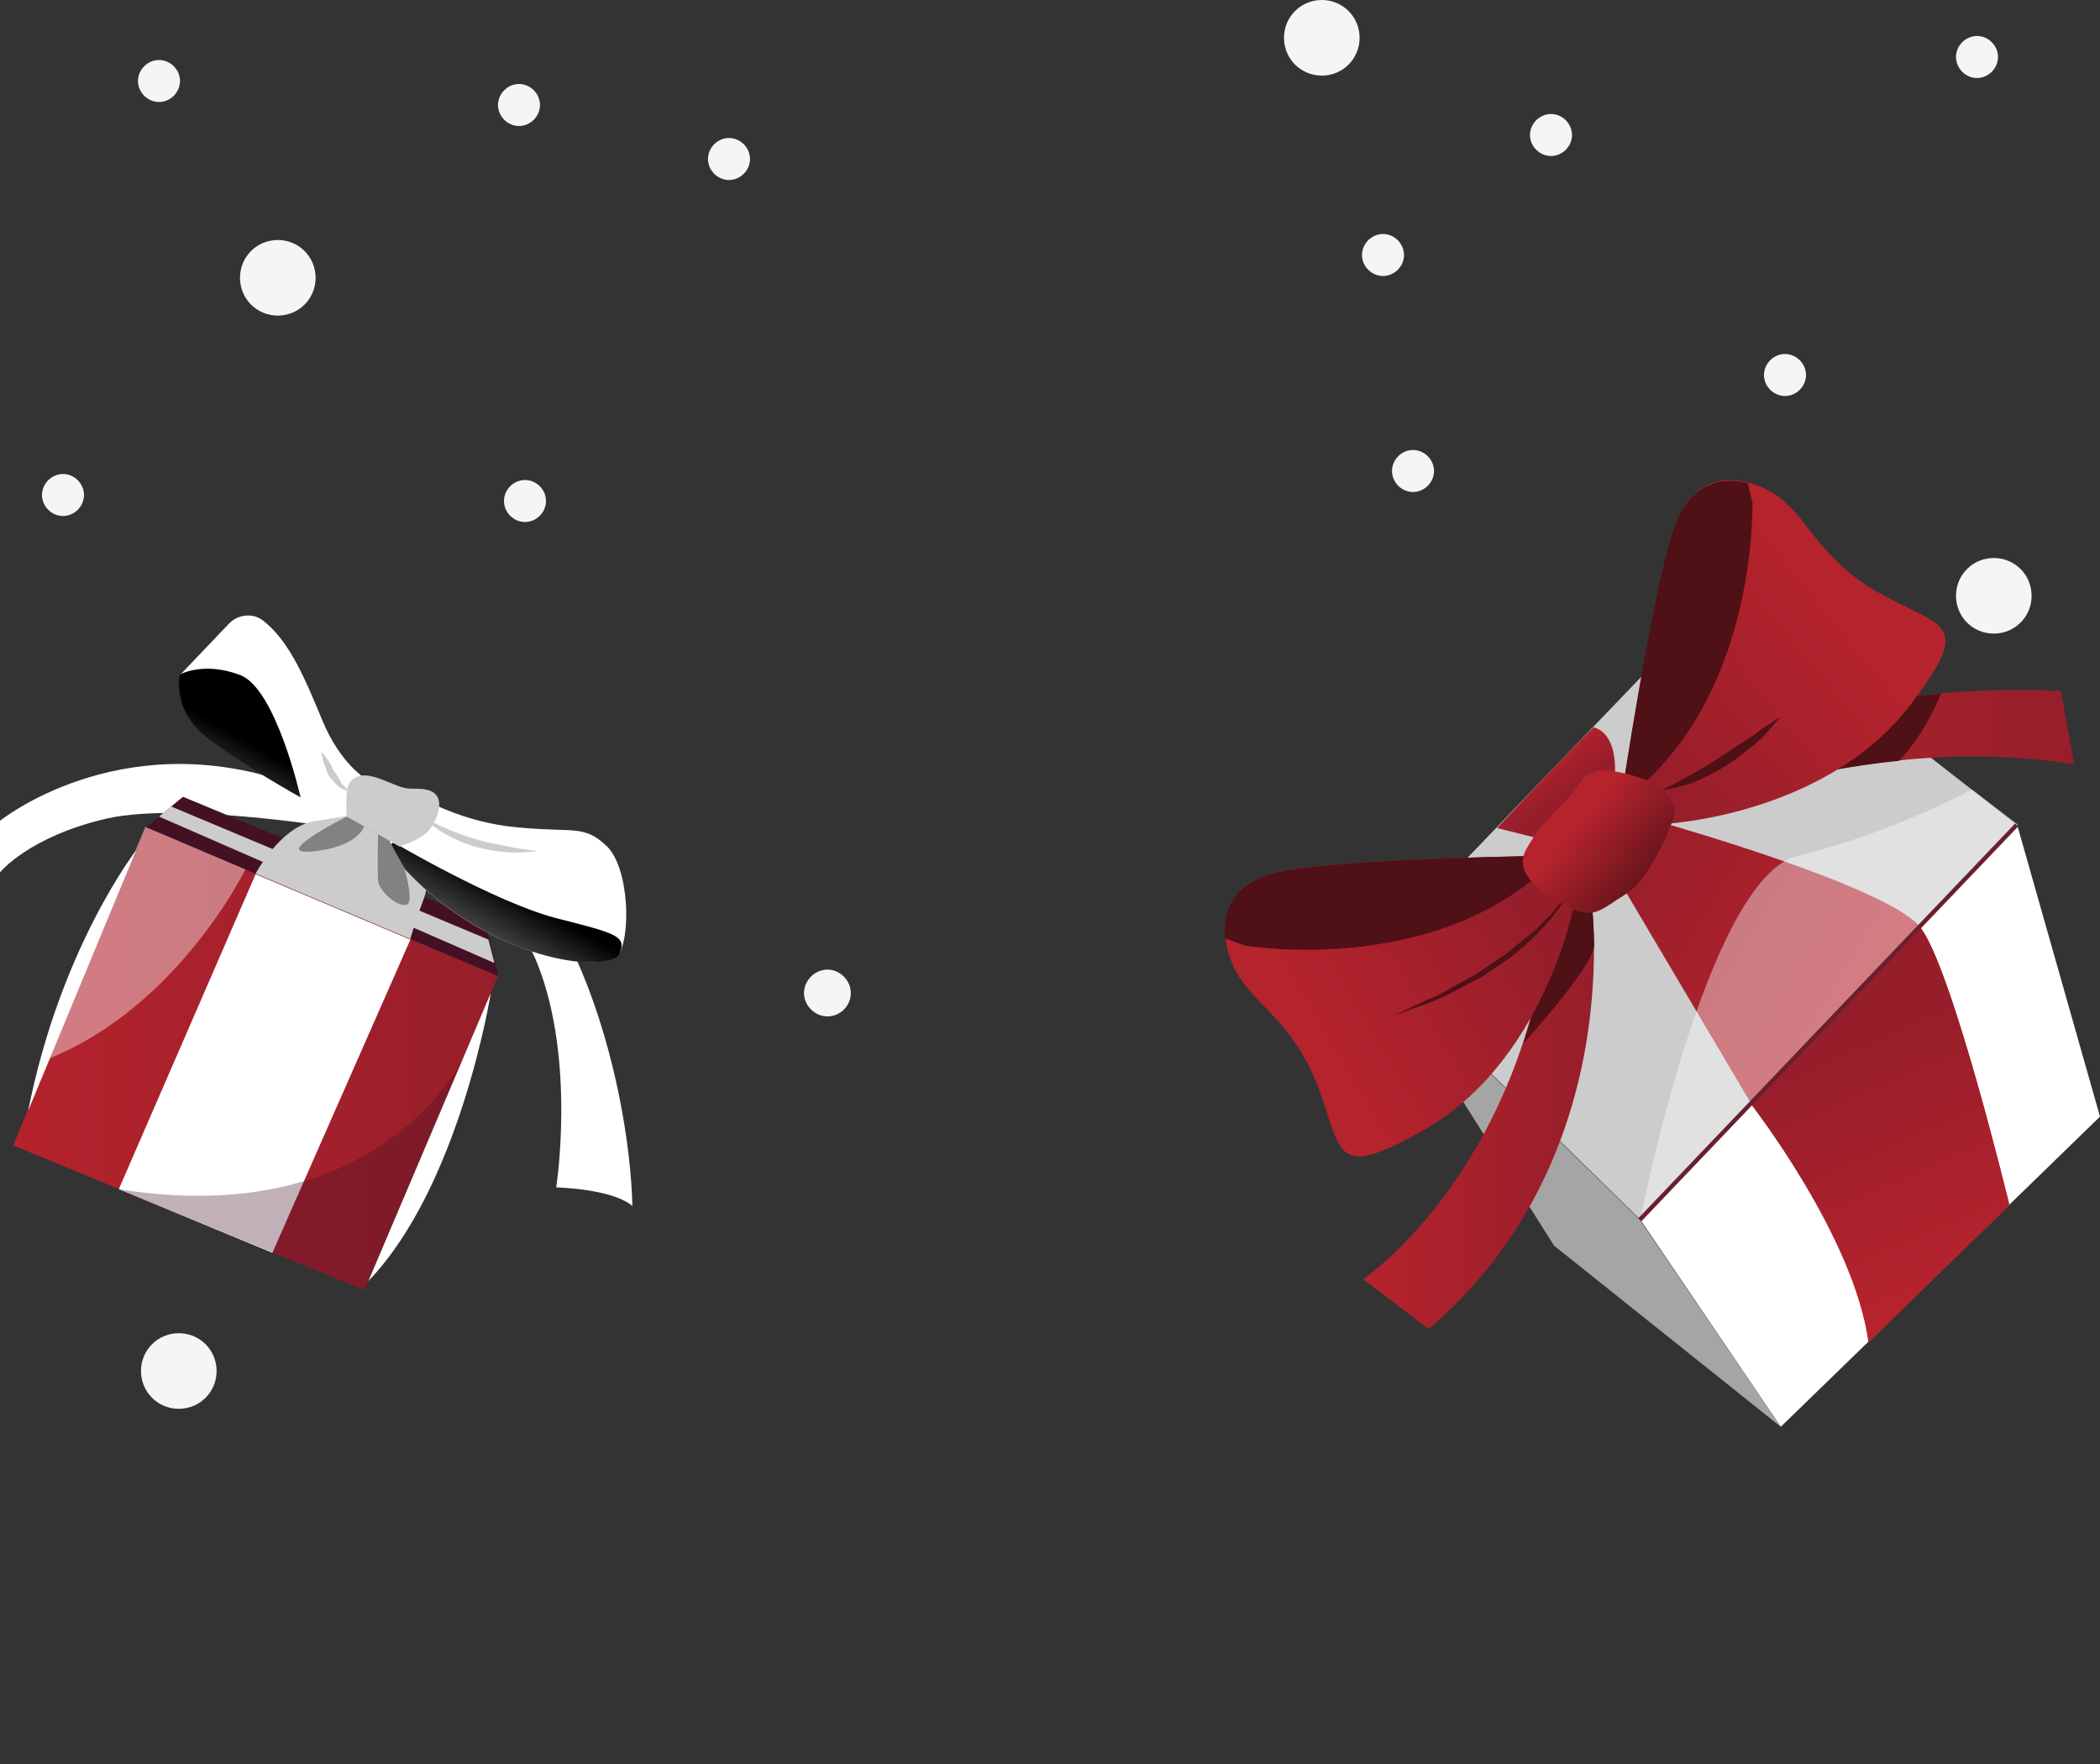 <?xml version="1.0" encoding="utf-8"?>
<!-- Generator: Adobe Illustrator 27.0.0, SVG Export Plug-In . SVG Version: 6.00 Build 0)  -->
<svg version="1.1" id="Calque_1" xmlns="http://www.w3.org/2000/svg" xmlns:xlink="http://www.w3.org/1999/xlink" x="0px" y="0px"
	 viewBox="0 0 350 294" style="enable-background:new 0 0 350 294;" xml:space="preserve">
<rect x="0" y="0" width="350" height="294" fill="#333333" stroke="none"/>
<style type="text/css">
	.st0{clip-path:url(#SVGID_00000091013760502219160260000009094699238623168392_);}
	.st1{fill:#F3F6F5;}
	.st2{fill:#FFFFFF;}
	.st3{fill:#441024;}
	.st4{fill:#CCCCCC;}
	.st5{fill:url(#SVGID_00000168118919123911887260000017583229437771563187_);}
	.st6{fill:#828282;}
	.st7{fill:url(#SVGID_00000034781339247745393730000017884466629260221620_);}
	.st8{fill:url(#SVGID_00000161606579317619985830000009629088705012870577_);}
	.st9{opacity:0.41;}
	.st10{opacity:0.33;}
	.st11{fill:#A5A5A5;}
	.st12{fill:url(#SVGID_00000175316792606835938810000016225049903808784827_);}
	.st13{fill:url(#SVGID_00000039845642569177544560000014682994715450764183_);}
	.st14{fill:url(#SVGID_00000017484423075159943630000001951676749932346272_);}
	.st15{fill:#4F1016;}
	.st16{fill:url(#SVGID_00000003787868597579622310000007132520383904276365_);}
	.st17{fill:url(#SVGID_00000072986719662752615630000004677848196477407643_);}
	.st18{fill:url(#SVGID_00000052784117403148934390000003055455801880818830_);}
	.st19{fill:url(#SVGID_00000060004725740766383850000007922097858327439289_);}
	.st20{fill:url(#SVGID_00000000911684253480188630000004687738127662800008_);}
	.st21{fill:none;stroke:#68212B;stroke-width:0.711;stroke-miterlimit:10;}
</style>
<g>
	<defs>
		<rect id="SVGID_1_" width="350" height="293.9"/>
	</defs>
	<clipPath id="SVGID_00000098189888124175677870000016860124348928966788_">
		<use xlink:href="#SVGID_1_"  style="overflow:visible;"/>
	</clipPath>
	<g style="clip-path:url(#SVGID_00000098189888124175677870000016860124348928966788_);">
		<path class="st1" d="M36.1,228.5c0,3.5-2.8,6.3-6.3,6.3s-6.3-2.8-6.3-6.3c0-3.5,2.8-6.3,6.3-6.3S36.1,225,36.1,228.5z"/>
		<path class="st1" d="M141.8,165.5c0,2.2-1.8,3.9-3.9,3.9c-2.1,0-3.9-1.8-3.9-3.9c0-2.1,1.8-3.9,3.9-3.9
			C140,161.6,141.8,163.4,141.8,165.5z"/>
		<path class="st2" d="M59.6,138.5c0,0-28.6-5-41.7-2.1C4.8,139.4,0,145.4,0,145.4v-8.6c0,0,19.7-15.9,47.6-6.5
			C58.8,134.4,59.6,138.5,59.6,138.5L59.6,138.5z"/>
		<path class="st3" d="M24.3,137.9l6.2-5.1l50.3,20.9l2.3,9L24.3,137.9L24.3,137.9z"/>
		<path class="st4" d="M26.5,136.1l55.9,24.4l-1-3.9l-52.9-22.2L26.5,136.1L26.5,136.1z"/>
		<path class="st2" d="M65.4,140.4c0,0,17.8,4.1,24.2,20.3c6.4,16.2,3.1,37.2,3.1,37.2s9.3,0.2,12.7,3.1
			c-0.5-20.6-10.4-61.3-34.3-65.5C64.2,135.6,65.4,140.3,65.4,140.4L65.4,140.4L65.4,140.4z"/>
		
			<linearGradient id="SVGID_00000129913551669369979840000016521279035122334135_" gradientUnits="userSpaceOnUse" x1="2.222" y1="119.522" x2="83.022" y2="119.522" gradientTransform="matrix(1 0 0 -1 0 296)">
			<stop  offset="0" style="stop-color:#B5232D"/>
			<stop  offset="1" style="stop-color:#961E2A"/>
		</linearGradient>
		<path style="fill:url(#SVGID_00000129913551669369979840000016521279035122334135_);" d="M24.3,137.9L83,162.7L60.7,215L2.2,190.9
			L24.3,137.9L24.3,137.9z"/>
		<path class="st2" d="M19.8,198.2l22.8-52.5l25.8,10.9l-23,52.2L19.8,198.2L19.8,198.2z"/>
		<path class="st2" d="M81.8,165.5c0,0-5.1,32.1-20.4,48C78.5,173.3,81.8,165.5,81.8,165.5z"/>
		<path class="st2" d="M22.7,141.7c0,0-12.6,16.2-18,43.4L22.7,141.7z"/>
		<path class="st4" d="M42.6,145.6c0,0,4.1-7.7,9.6-8.7l5.5-0.9l8.5,4.8c0,0,6.3,3.9,4.5,8.8c-1.8,4.8-2.3,6.9-2.3,6.9L42.6,145.6
			L42.6,145.6L42.6,145.6z"/>
		<path class="st6" d="M60.7,137.7c0,0-0.9,3.4-8.5,4.2s5.6-5.8,5.6-5.8L60.7,137.7L60.7,137.7L60.7,137.7z"/>
		<path class="st6" d="M63,139c0,0-0.1,5.9,0,7.7c0.1,1.8,3.5,4.8,4.9,4c1.4-0.8-1.4-9.7-2.5-10.3C63.5,139.3,63,139,63,139z"/>
		<path class="st2" d="M61.4,130.1c0,0-4.6-2.5-7.7-10.1c-2.6-6.2-5.3-13.1-9.9-16.6c-1.7-1.3-4.1-1-5.6,0.5l-8.2,8.6
			c0,0,7.7,2.8,11.9,11.9C46,133.4,57.7,136,57.7,136L61.4,130.1L61.4,130.1L61.4,130.1z"/>
		
			<linearGradient id="SVGID_00000064312534484824305290000015740155953465720481_" gradientUnits="userSpaceOnUse" x1="34.99" y1="164.495" x2="39.894" y2="173.165" gradientTransform="matrix(1 0 0 -1 0 296)">
			<stop  offset="0" style="stop-color:#4F4F4F"/>
			<stop  offset="1" style="stop-color:#000000"/>
		</linearGradient>
		<path style="fill:url(#SVGID_00000064312534484824305290000015740155953465720481_);" d="M30,112.4c0,0-1.5,6,4.7,10.7
			c6.2,4.7,15.4,9.8,15.4,9.8s-4.1-18.2-10.1-20.4C34,110.2,30,112.4,30,112.4L30,112.4z"/>
		<path class="st2" d="M70.1,132.9c0,0,6.9,4.2,16.2,5c9.3,0.9,11-0.5,14.8,3.1c3.8,3.6,4.1,15.3,1.9,18.2
			c-2.2,2.9-21.2,1.1-35.5-14.3c-3.4-6-4.5-8.9-4.5-8.9L70.1,132.9L70.1,132.9L70.1,132.9z"/>
		
			<linearGradient id="SVGID_00000182497981188019156940000007613446335679503777_" gradientUnits="userSpaceOnUse" x1="80.073" y1="138.947" x2="84.978" y2="147.618" gradientTransform="matrix(1 0 0 -1 0 296)">
			<stop  offset="0" style="stop-color:#4F4F4F"/>
			<stop  offset="1" style="stop-color:#000000"/>
		</linearGradient>
		<path style="fill:url(#SVGID_00000182497981188019156940000007613446335679503777_);" d="M92.6,153c-10.2-2.7-27-12.6-27-12.6
			c-0.2,0.1-0.3,0.2-0.4,0.3c0.6,1.2,1.4,2.6,2.3,4.2c14.4,15.4,33.3,17.3,35.6,14.3C104.7,156,102.8,155.6,92.6,153L92.6,153z"/>
		<g class="st9">
			<path class="st2" d="M40.9,144.9c0,0-11.1,22.8-32.7,31.5l16-38.6L40.9,144.9z"/>
		</g>
		<g class="st10">
			<path class="st3" d="M77.1,176.5c0,0-13.5,28.7-57.3,21.7L60.7,215L77.1,176.5z"/>
		</g>
		<path class="st4" d="M70.7,136.3c0,0,0.3,0.2,0.8,0.4c0.5,0.3,1.2,0.6,2,1c0.9,0.4,1.8,0.8,2.9,1.2c1.1,0.4,2.2,0.8,3.4,1.1
			c1.2,0.4,2.4,0.6,3.5,0.8c1.1,0.2,2.2,0.5,3.1,0.6c1.8,0.2,3.1,0.5,3.1,0.5s-1.2,0.1-3.1,0.2c-0.9,0-2.1,0-3.2-0.2
			c-1.2-0.1-2.4-0.4-3.7-0.7c-1.2-0.3-2.4-0.8-3.5-1.3c-1.1-0.4-2-1.1-2.8-1.5C71.6,137.3,70.7,136.3,70.7,136.3L70.7,136.3
			L70.7,136.3z"/>
		<path class="st4" d="M58.2,131.8h-0.4c-0.2-0.1-0.5-0.2-0.9-0.4c-0.8-0.4-1.4-1.3-2.1-2.1c-0.4-0.9-0.8-2-1-2.7
			c-0.2-0.8-0.2-1.3-0.2-1.3s0.4,0.4,0.8,1c0.2,0.3,0.5,0.7,0.7,1.1c0.2,0.4,0.4,0.9,0.7,1.3c0.3,0.4,0.5,0.8,0.8,1.2
			c0.1,0.2,0.2,0.4,0.3,0.6c0.1,0.2,0.2,0.3,0.4,0.4c0.2,0.2,0.4,0.5,0.6,0.7C58.1,131.7,58.2,131.7,58.2,131.8L58.2,131.8
			L58.2,131.8z"/>
		<path class="st4" d="M57.8,136.1c0,0-0.4-4.5,0.5-5.7c2.3-3,6.9,0.7,9.6,1c0.8,0.1,1.6,0,2.5,0.1c0.8,0.1,1.7,0.3,2.2,0.9
			c1.5,1.5-0.1,4.9-1.3,6.2c-1.3,1.3-3,1.8-4.7,2.5C63,139,57.8,136.1,57.8,136.1C57.8,136.1,57.8,136.1,57.8,136.1z"/>
		<path class="st2" d="M336.2,137.5l-62.8,65.8l23.4,34.5l53.2-51.7L336.2,137.5L336.2,137.5z"/>
		<path class="st11" d="M296.8,237.8L259,207.6l-30.3-48l44.6,43.7L296.8,237.8L296.8,237.8z"/>
		<path class="st4" d="M336.2,137.5L286.8,99l-58.1,60.5l44.6,43.7L336.2,137.5L336.2,137.5z"/>
		
			<linearGradient id="SVGID_00000140728691200617633790000011728839996568785035_" gradientUnits="userSpaceOnUse" x1="302.07" y1="115.43" x2="257.2" y2="142.47" gradientTransform="matrix(1 0 0 -1 0 296)">
			<stop  offset="0" style="stop-color:#B5232D"/>
			<stop  offset="1" style="stop-color:#961E2A"/>
		</linearGradient>
		<path style="fill:url(#SVGID_00000140728691200617633790000011728839996568785035_);" d="M334.9,200.8c0,0-9.6-39.7-14.9-46.3
			c-5.3-6.7-42.3-17.2-42.3-17.2l-7.3,10.4l21.5,36.3c0,0,17.2,22,19.6,39.7C329.2,206.3,334.8,200.8,334.9,200.8L334.9,200.8
			L334.9,200.8z"/>
		
			<linearGradient id="SVGID_00000129921079479340941440000018278618458520434594_" gradientUnits="userSpaceOnUse" x1="271.583" y1="169.002" x2="345.745" y2="169.002" gradientTransform="matrix(1 0 0 -1 0 296)">
			<stop  offset="0" style="stop-color:#B5232D"/>
			<stop  offset="1" style="stop-color:#961E2A"/>
		</linearGradient>
		<path style="fill:url(#SVGID_00000129921079479340941440000018278618458520434594_);" d="M271.6,138.9c0,0,36-17.7,74.1-11.5
			l-2.2-12.2c0,0-48.4-3.9-71.6,21.2L271.6,138.9L271.6,138.9L271.6,138.9z"/>
		
			<linearGradient id="SVGID_00000176737957805491603980000007572859887069005750_" gradientUnits="userSpaceOnUse" x1="227.287" y1="111.065" x2="265.701" y2="111.065" gradientTransform="matrix(1 0 0 -1 0 296)">
			<stop  offset="0" style="stop-color:#B5232D"/>
			<stop  offset="1" style="stop-color:#961E2A"/>
		</linearGradient>
		<path style="fill:url(#SVGID_00000176737957805491603980000007572859887069005750_);" d="M265.1,148.9c0,0,6.8,43.8-27,72.6
			l-10.9-8.3c0,0,27.6-18.6,31.5-63.6C261.3,147.2,265.1,148.9,265.1,148.9L265.1,148.9z"/>
		<path class="st15" d="M323.5,115.6c-6.7,0.6-14.3,1.8-22,4c-3.8,5.1-7.1,11.1-7.1,11.1s0.1,0,0.2,0.1c6.4-1.7,13.9-3.2,21.9-4
			C320.2,122.9,322.4,118.3,323.5,115.6L323.5,115.6L323.5,115.6z"/>
		<path class="st15" d="M265.1,148.9c0,0-3.8-1.8-6.3,0.7c-0.8,9.2-2.6,17.2-4.9,24.3c0,0,11.9-13.1,11.8-16.4
			C265.6,152.2,265.1,148.9,265.1,148.9L265.1,148.9L265.1,148.9z"/>
		
			<linearGradient id="SVGID_00000173878981816961286000000001395872752425981844_" gradientUnits="userSpaceOnUse" x1="218.854" y1="125.869" x2="252.284" y2="145.599" gradientTransform="matrix(1 0 0 -1 0 296)">
			<stop  offset="0" style="stop-color:#B5232D"/>
			<stop  offset="1" style="stop-color:#961E2A"/>
		</linearGradient>
		<path style="fill:url(#SVGID_00000173878981816961286000000001395872752425981844_);" d="M262.4,150.6c0,0-5.1,27.3-26.3,38.4
			c-13.8,7.6-12.4,2.9-16.4-7.8c-4.1-10.8-10.6-13.7-13.6-19.1s-3.6-14.3,6.7-16.7s47-2.8,47-2.8L262.4,150.6L262.4,150.6
			L262.4,150.6z"/>
		<path class="st15" d="M207.5,157.6l-3.3-1.2c-0.5-4.6,1.4-9.3,8.6-11c10.4-2.4,47-2.8,47-2.8C240.3,163.2,207.6,157.6,207.5,157.6
			L207.5,157.6L207.5,157.6z"/>
		
			<linearGradient id="SVGID_00000112614381435820268690000003007171300285249466_" gradientUnits="userSpaceOnUse" x1="256.219" y1="168.839" x2="260.039" y2="163.639" gradientTransform="matrix(1 0 0 -1 0 296)">
			<stop  offset="0" style="stop-color:#B5232D"/>
			<stop  offset="1" style="stop-color:#961E2A"/>
		</linearGradient>
		<path style="fill:url(#SVGID_00000112614381435820268690000003007171300285249466_);" d="M268.9,131.6c0,0,1.7-8.9-3.3-10.4
			c-4.2,4.1-16.1,16.8-16.1,16.8l10.7,2.7L268.9,131.6z"/>
		
			<linearGradient id="SVGID_00000137846792018329787700000002973802220137518467_" gradientUnits="userSpaceOnUse" x1="302.706" y1="197.143" x2="270.976" y2="171.428" gradientTransform="matrix(1 0 0 -1 0 296)">
			<stop  offset="0" style="stop-color:#B5232D"/>
			<stop  offset="1" style="stop-color:#961E2A"/>
		</linearGradient>
		<path style="fill:url(#SVGID_00000137846792018329787700000002973802220137518467_);" d="M277.6,137.3c0,0,27.7-1.4,41.6-20.9
			c9.4-12.6,4.6-11.8-5.5-17.3c-10.1-5.5-12.1-12.3-17-16.1c-5-3.7-13.7-5.6-17.4,4.4c-3.7,10-9.1,46.2-9.1,46.2L277.6,137.3
			L277.6,137.3L277.6,137.3z"/>
		<path class="st15" d="M292.1,83.9l-0.8-3.4c-4.5-1.1-9.5,0.1-12.1,7c-3.7,10-9.1,46.2-9.1,46.2C293.1,117.1,292,83.9,292.1,83.9
			L292.1,83.9L292.1,83.9z"/>
		<path class="st15" d="M277.2,131.6c0,0,1.3-0.6,3.2-1.7c0.9-0.6,2.1-1.1,3.2-1.8c1.2-0.7,2.4-1.4,3.5-2.2c1.2-0.7,2.4-1.6,3.5-2.3
			c1.1-0.7,2.2-1.4,3-2.1c1.8-1.2,3.1-2,3.1-2s-0.9,1.1-2.4,2.8c-0.7,0.8-1.7,1.7-2.8,2.5c-1.1,0.9-2.2,1.8-3.5,2.6
			c-1.2,0.8-2.5,1.5-3.8,2.1c-1.2,0.7-2.5,1.1-3.5,1.4c-1.1,0.3-2,0.5-2.6,0.6C277.5,131.7,277.1,131.7,277.2,131.6L277.2,131.6z"/>
		<path class="st15" d="M261.7,148.3c0,0-0.2,0.5-0.8,1.4c-0.2,0.4-0.6,1-1,1.5c-0.4,0.6-0.9,1.2-1.4,1.9c-0.6,0.7-1.2,1.4-1.9,2.1
			c-0.6,0.8-1.5,1.4-2.3,2.2c-0.8,0.7-1.7,1.5-2.6,2.2c-0.9,0.6-1.9,1.3-2.9,2c-1,0.6-1.9,1.4-3,1.8c-1,0.5-2,1.1-3,1.6
			c-1,0.5-1.9,1-2.8,1.4c-0.9,0.4-1.8,0.7-2.6,1c-3.3,1.2-5.4,2-5.4,2s2.1-1,5.3-2.5c0.8-0.4,1.7-0.7,2.5-1.1c0.9-0.5,1.8-1,2.7-1.5
			c0.9-0.5,1.9-1.1,2.9-1.6c1-0.5,1.9-1.2,2.9-1.9c0.9-0.6,1.9-1.3,2.8-1.9c0.9-0.7,1.7-1.4,2.6-2.1c0.8-0.7,1.7-1.3,2.4-2
			c0.7-0.7,1.4-1.4,2-2c0.6-0.6,1.1-1.2,1.5-1.8c0.5-0.5,0.8-1,1.1-1.4C261.4,148.8,261.6,148.3,261.7,148.3L261.7,148.3z"/>
		
			<linearGradient id="SVGID_00000162334884908835761690000015623960699431846797_" gradientUnits="userSpaceOnUse" x1="263.518" y1="159.039" x2="277.768" y2="146.849" gradientTransform="matrix(1 0 0 -1 0 296)">
			<stop  offset="0" style="stop-color:#B5232D"/>
			<stop  offset="1" style="stop-color:#4F1016"/>
		</linearGradient>
		<path style="fill:url(#SVGID_00000162334884908835761690000015623960699431846797_);" d="M279.1,135.9c0,0-3.7,10.4-8.1,13.1
			c-4.4,2.7-5.4,4.5-10.2,1.9c-4.8-2.6-8.5-5.7-6.4-9.4c2.1-3.8,4.8-6.2,6.8-8.2s2.5-5.9,8.1-4.7C274.9,129.7,279,131.4,279.1,135.9
			z"/>
		
			<linearGradient id="SVGID_00000036962749143506299970000005622034269847063704_" gradientUnits="userSpaceOnUse" x1="325.113" y1="83.472" x2="308.423" y2="121.442" gradientTransform="matrix(1 0 0 -1 0 296)">
			<stop  offset="0" style="stop-color:#B5232D"/>
			<stop  offset="1" style="stop-color:#961E2A"/>
		</linearGradient>
		<path style="fill:url(#SVGID_00000036962749143506299970000005622034269847063704_);" d="M320,154.5L291.8,184
			c0,0,17.2,22,19.6,39.7c17.9-17.4,23.5-22.8,23.5-22.8S325.3,161.2,320,154.5L320,154.5z"/>
		<g class="st9">
			<path class="st2" d="M328.7,131.6c0,0-13.8,7.4-29,11s-26.3,60.6-26.3,60.6l62.9-65.8L328.7,131.6z"/>
		</g>
		<path class="st21" d="M273.3,203.3l62.8-65.8"/>
		<path class="st1" d="M52.6,46.3c0,3.5-2.8,6.3-6.3,6.3S40,49.8,40,46.3s2.8-6.3,6.3-6.3S52.6,42.8,52.6,46.3z"/>
		<path class="st1" d="M338.6,99.3c0,3.5-2.8,6.3-6.3,6.3c-3.5,0-6.3-2.8-6.3-6.3c0-3.5,2.8-6.3,6.3-6.3
			C335.8,93,338.6,95.8,338.6,99.3z"/>
		<path class="st1" d="M226.6,6.3c0,3.5-2.8,6.3-6.3,6.3c-3.5,0-6.3-2.8-6.3-6.3s2.8-6.3,6.3-6.3C223.8,0,226.6,2.8,226.6,6.3z"/>
		<path class="st1" d="M30,13.5c0,1.9-1.6,3.5-3.5,3.5S23,15.4,23,13.5s1.6-3.5,3.5-3.5S30,11.6,30,13.5z"/>
		<path class="st1" d="M301,62.5c0,1.9-1.6,3.5-3.5,3.5s-3.5-1.6-3.5-3.5s1.6-3.5,3.5-3.5S301,60.6,301,62.5z"/>
		<path class="st1" d="M333,9.5c0,1.9-1.6,3.5-3.5,3.5s-3.5-1.6-3.5-3.5s1.6-3.5,3.5-3.5S333,7.6,333,9.5z"/>
		<path class="st1" d="M125,26.5c0,1.9-1.6,3.5-3.5,3.5s-3.5-1.6-3.5-3.5s1.6-3.5,3.5-3.5S125,24.6,125,26.5z"/>
		<path class="st1" d="M91,83.5c0,1.9-1.6,3.5-3.5,3.5S84,85.4,84,83.5s1.6-3.5,3.5-3.5S91,81.6,91,83.5z"/>
		<path class="st1" d="M262,22.5c0,1.9-1.6,3.5-3.5,3.5s-3.5-1.6-3.5-3.5s1.6-3.5,3.5-3.5S262,20.6,262,22.5z"/>
		<path class="st1" d="M234,42.5c0,1.9-1.6,3.5-3.5,3.5s-3.5-1.6-3.5-3.5s1.6-3.5,3.5-3.5S234,40.6,234,42.5z"/>
		<path class="st1" d="M90,17.5c0,1.9-1.6,3.5-3.5,3.5S83,19.4,83,17.5s1.6-3.5,3.5-3.5S90,15.6,90,17.5z"/>
		<path class="st1" d="M239,78.5c0,1.9-1.6,3.5-3.5,3.5s-3.5-1.6-3.5-3.5s1.6-3.5,3.5-3.5S239,76.6,239,78.5z"/>
		<path class="st1" d="M14,82.5c0,1.9-1.6,3.5-3.5,3.5S7,84.4,7,82.5S8.6,79,10.5,79S14,80.6,14,82.5z"/>
	</g>
</g>
</svg>
